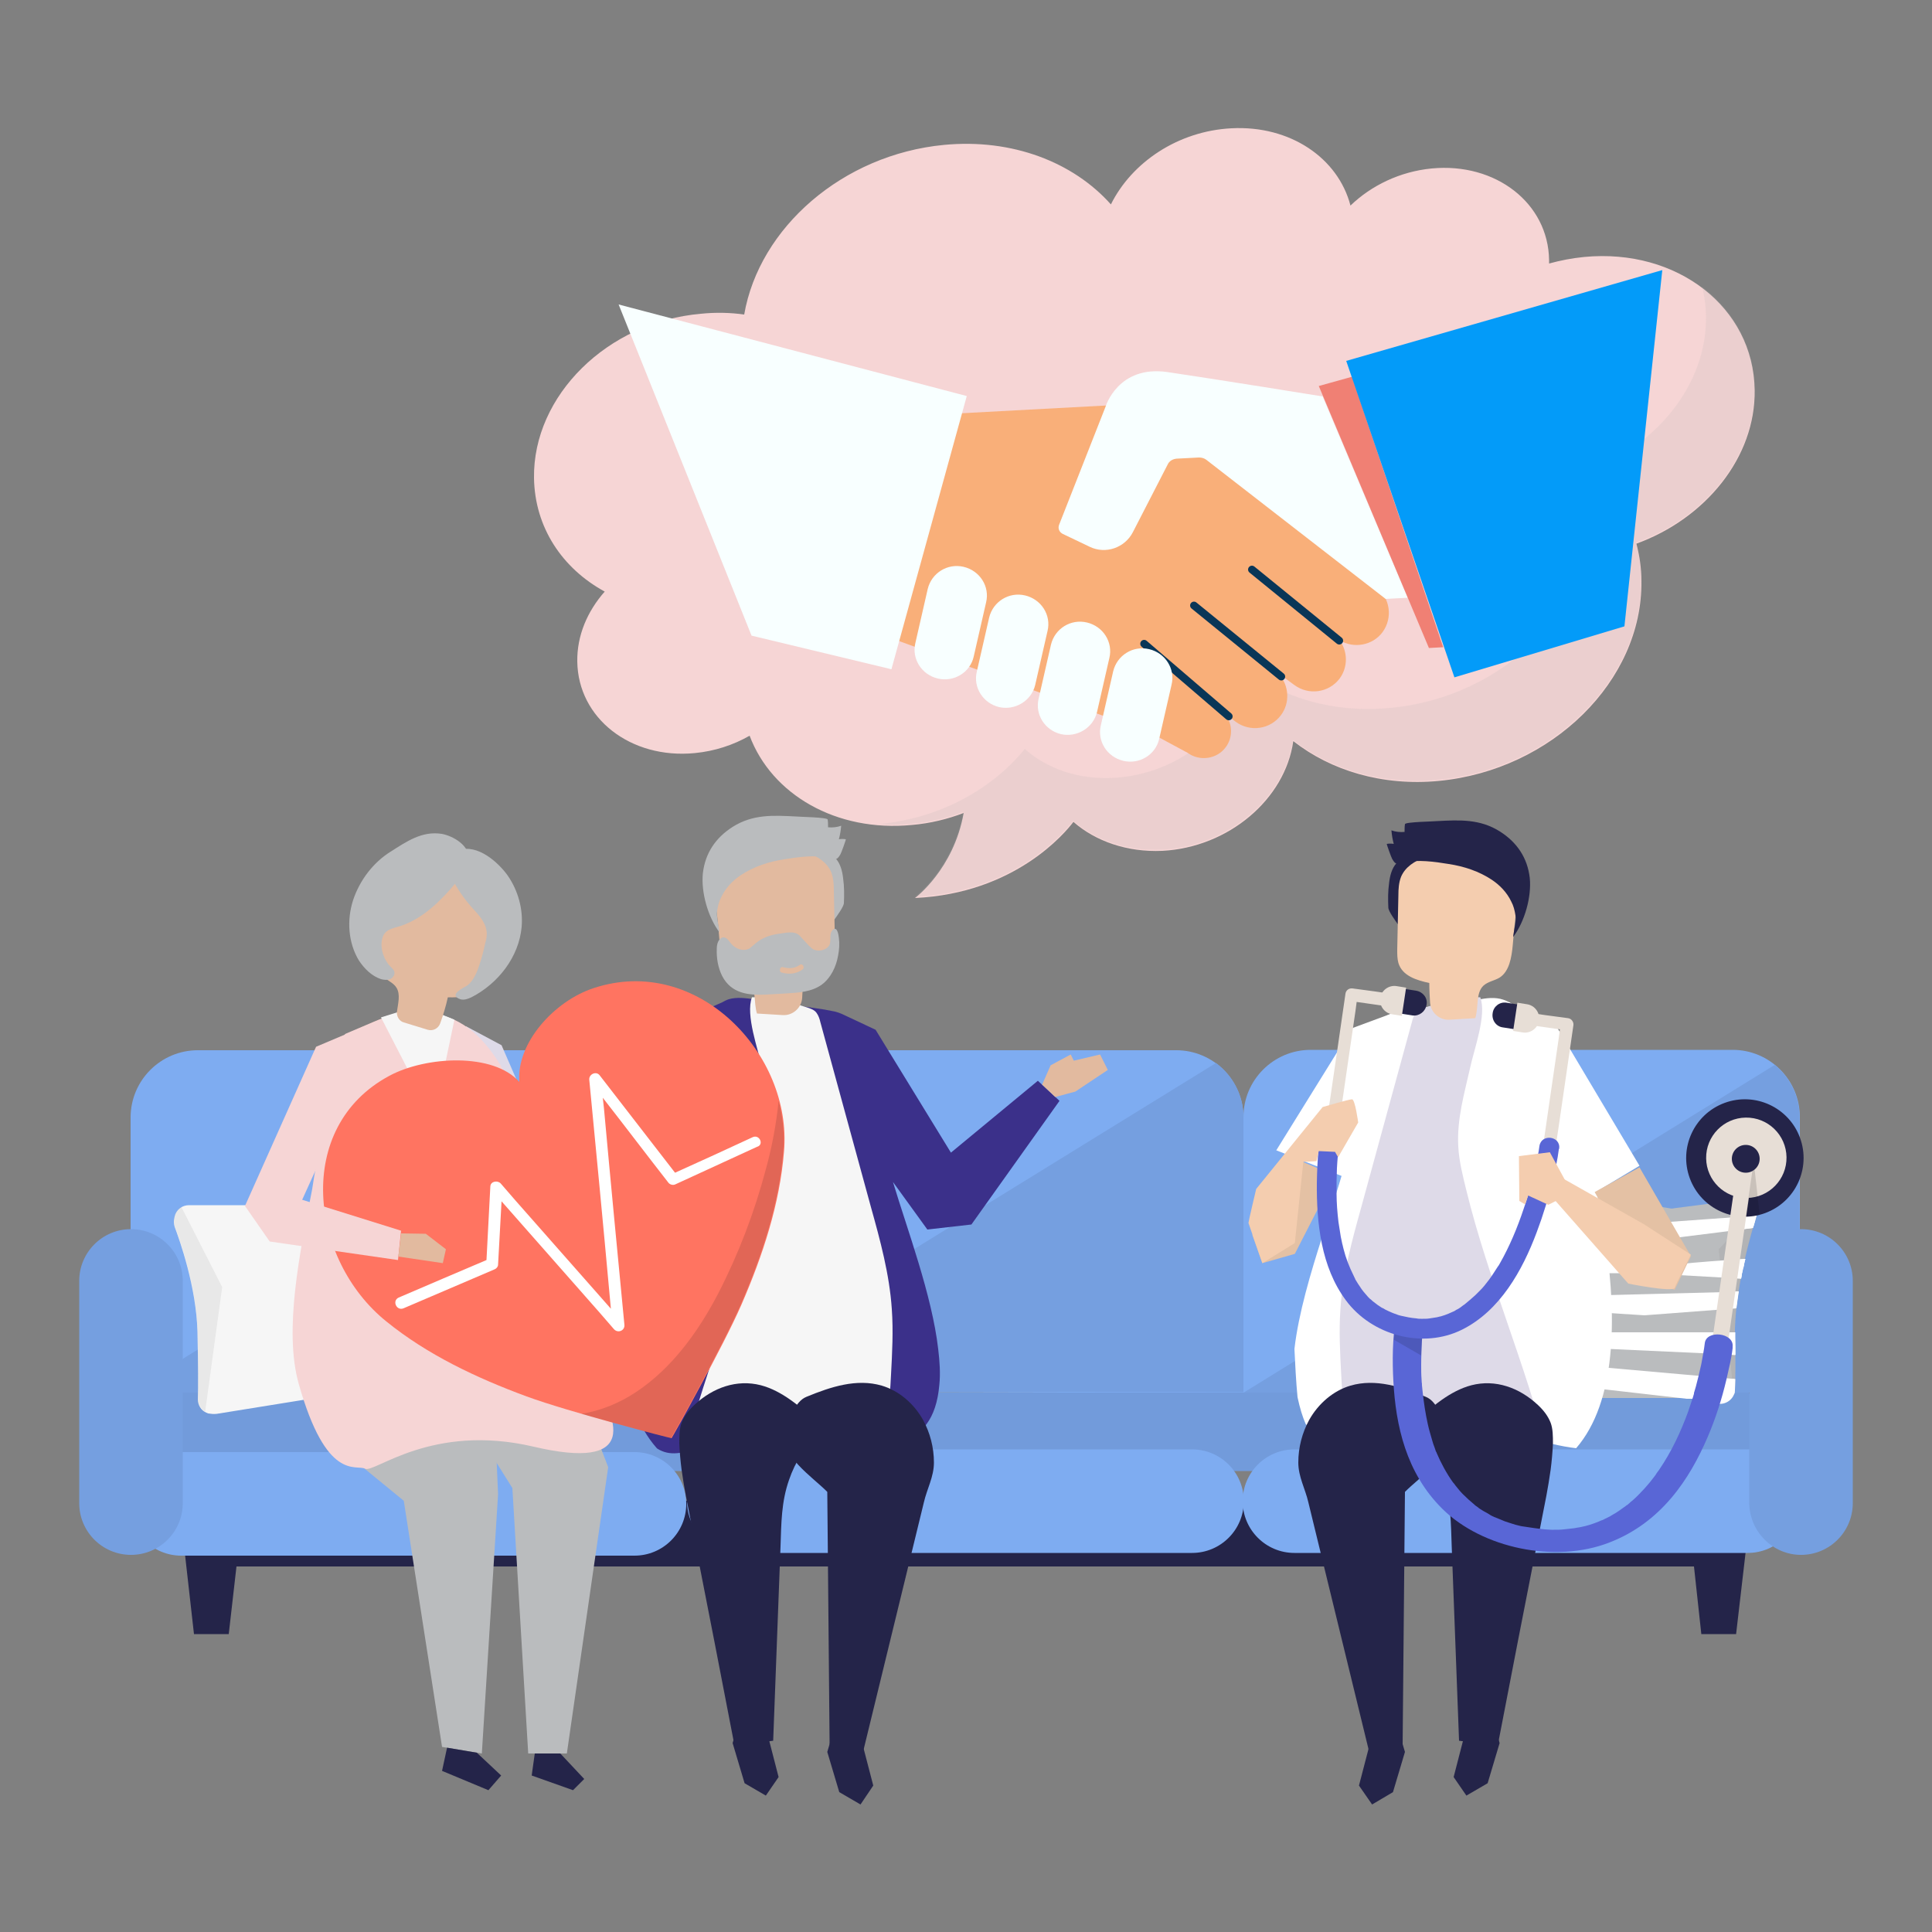 <?xml version="1.0" encoding="utf-8"?>
<!-- Generator: Adobe Illustrator 24.1.3, SVG Export Plug-In . SVG Version: 6.00 Build 0)  -->
<svg version="1.1" id="OBJECTS" xmlns="http://www.w3.org/2000/svg" xmlns:xlink="http://www.w3.org/1999/xlink" x="0px" y="0px"
	 viewBox="0 0 500 500" style="enable-background:new 0 0 500 500;" xml:space="preserve">
<rect x="0" y="0" width="500" height="500" fill="#808080" stroke="none"/>
<style type="text/css">
	.st0{fill:#040711;}
	.st1{fill:#63CBD6;}
	.st2{opacity:0.5;}
	.st3{fill:#A3BDD3;}
	.st4{fill:none;}
	.st5{opacity:0.5;fill:#57BAC4;enable-background:new    ;}
	.st6{fill:#26BCF7;}
	.st7{fill:#FFD527;}
	.st8{fill:#0D2E3F;}
	.st9{fill:#97E7FF;}
	.st10{fill:#FFFFFF;}
	.st11{fill:#0293CC;}
	.st12{fill:#09ABFD;}
	.st13{fill:#41C5F9;}
	.st14{fill:none;stroke:#FFD008;stroke-width:3;stroke-linecap:round;stroke-miterlimit:10;}
	.st15{fill:#3D7784;}
	.st16{fill:#68C1DD;}
	.st17{opacity:0.23;fill:#FFFFFF;enable-background:new    ;}
	.st18{fill:#DFE5EA;}
	.st19{fill:#262626;}
	.st20{opacity:0.5;fill:#FFFFFF;enable-background:new    ;}
	.st21{fill:none;stroke:#0D2E3F;stroke-miterlimit:10;}
	.st22{fill:#EACE46;}
	.st23{fill:#F8B34A;}
	.st24{fill:#FAFAFA;}
	.st25{fill:#307AFC;}
	.st26{fill:#86C4C2;}
	.st27{fill:#347ABD;}
	.st28{fill:#E78125;}
	.st29{fill:#1B3342;}
	.st30{fill:#E9E9FF;}
	.st31{fill:#E6E6FC;}
	.st32{fill:#8071F1;}
	.st33{fill:#D9CBFC;}
	.st34{fill:none;stroke:#EEA74F;stroke-linecap:round;stroke-linejoin:round;stroke-miterlimit:10;}
	.st35{fill:#EEA74F;}
	.st36{fill:url(#SVGID_1_);}
	.st37{fill:url(#SVGID_2_);}
	.st38{fill:url(#SVGID_3_);}
	.st39{fill:url(#SVGID_4_);}
	.st40{fill:url(#SVGID_5_);}
	.st41{fill:url(#SVGID_6_);}
	.st42{fill:url(#SVGID_7_);}
	.st43{fill:url(#SVGID_8_);}
	.st44{fill:none;stroke:#FBE441;stroke-width:0.48;stroke-miterlimit:10;}
	.st45{fill:none;stroke:#53BBFF;stroke-miterlimit:10;}
	.st46{fill:none;stroke:#FFFFFF;stroke-width:2;stroke-linecap:round;stroke-linejoin:round;}
	.st47{fill:none;stroke:#FFFFFF;stroke-width:2;stroke-linecap:round;stroke-linejoin:round;stroke-dasharray:7.912,7.912;}
	.st48{fill:#D894C0;stroke:#3B1151;stroke-width:1.58;stroke-linecap:round;stroke-linejoin:round;stroke-miterlimit:10;}
	.st49{fill:none;stroke:#3B1151;stroke-width:1.58;stroke-linecap:round;stroke-linejoin:round;stroke-miterlimit:10;}
	.st50{fill:#1455A0;}
	.st51{fill:#88C2DC;}
	.st52{fill:#5BB0E2;}
	.st53{fill:#D4E7F1;}
	.st54{fill:#1A4F99;}
	.st55{fill:#67AFCD;}
	.st56{fill:#2D96CB;}
	.st57{fill:#155AA8;}
	.st58{fill:#6ABCDE;}
	.st59{fill:#173E80;}
	.st60{fill:#FFD045;}
	.st61{fill:#FFE5C6;}
	.st62{fill:#EE5694;}
	.st63{fill:#F7C1D8;}
	.st64{fill:#80A2B4;}
	.st65{fill:#FCE0D2;}
	.st66{fill:#FBCEC5;}
	.st67{fill:#6B9CC0;}
	.st68{fill:#DEB0C5;}
	.st69{fill:#2B67FC;}
	.st70{opacity:0.6;fill:#2B67FC;}
	.st71{opacity:0.79;fill:#2B67FC;}
	.st72{fill:#AAC0F9;}
	.st73{fill:#0437AA;}
	.st74{fill:#4D5052;}
	.st75{fill:#636568;}
	.st76{fill:#FCE18E;}
	.st77{fill:#FAE5C4;}
	.st78{fill:#FACE79;}
	.st79{fill:#FBE2A8;}
	.st80{fill:#A2A4A7;}
	.st81{fill:#B3B5B8;}
	.st82{fill:#C6C6C6;}
	.st83{fill:#9F9FA0;}
	.st84{opacity:0.6;}
	.st85{fill:#1562FC;stroke:#1C75BC;stroke-width:2;stroke-miterlimit:10;}
	.st86{fill:#EF929C;}
	.st87{fill:#929293;}
	.st88{opacity:0.3;}
	.st89{fill:#A2C7FC;}
	.st90{fill:#FDEACF;}
	.st91{fill:#FECC86;}
	.st92{fill:#DCF4FF;}
	.st93{fill:#83D0E5;}
	.st94{fill:#F7597F;}
	.st95{fill:#4CB7D8;}
	.st96{fill:#92BEF4;}
	.st97{fill:#FF424D;}
	.st98{fill:#EF3A4C;}
	.st99{fill:#49263E;}
	.st100{fill:#80C4A4;}
	.st101{fill:#F24E66;}
	.st102{fill:#F94E67;}
	.st103{fill:#71D3EA;}
	.st104{fill:#21111D;}
	.st105{fill:#F99247;}
	.st106{fill:#F3FFFE;}
	.st107{fill:#FBFDFC;}
	.st108{fill:#1D1D1B;}
	.st109{fill:#FFB357;}
	.st110{fill:#A4D2FF;}
	.st111{fill:#93D5F1;}
	.st112{fill:#E9F1FF;}
	.st113{fill:#FEBAC7;}
	.st114{fill:#E53567;}
	.st115{fill:#FEC786;}
	.st116{opacity:0.9;}
	.st117{fill:#2294AF;}
	.st118{fill:#292B5A;}
	.st119{fill:#7EACF1;}
	.st120{fill:#759FE0;}
	.st121{fill:#242449;}
	.st122{fill:#729BDB;}
	.st123{fill:#F6F6F6;}
	.st124{fill:#89B0B0;}
	.st125{opacity:0.15;}
	.st126{fill:#979797;}
	.st127{fill:#BABCBE;}
	.st128{opacity:0.24;}
	.st129{fill:#3B308A;}
	.st130{fill:#F6D5D5;}
	.st131{fill:#B0B0B0;}
	.st132{fill:#DEDAE8;}
	.st133{fill:#DBA05E;}
	.st134{fill:#E2BA9F;}
	.st135{fill:#4B7B68;}
	.st136{fill:#FF7461;}
	.st137{opacity:0.12;}
	.st138{fill:#F4CDAF;}
	.st139{fill:#E4C1A4;}
	.st140{fill:#E7DED6;}
	.st141{opacity:0.13;}
	.st142{fill:#5966D6;}
	.st143{fill:#F9AF79;}
	.st144{fill:none;stroke:#093657;stroke-width:2;stroke-linecap:round;stroke-linejoin:round;stroke-miterlimit:10;}
	.st145{fill:#F8FFFF;}
	.st146{fill:#F08074;}
	.st147{fill:#039BF9;}
</style>
<g>
	<g>
		<g>
			<g>
				<g>
					<path class="st119" d="M177.8,360.2v-71c0-9.6,7.8-17.4,17.4-17.4h109.2c9.6,0,17.4,7.8,17.4,17.4v71.3L177.8,360.2z"/>
				</g>
			</g>
			<g>
				<g>
					<path class="st119" d="M33.8,360.2v-71c0-9.6,7.8-17.4,17.4-17.4h109.2c9.6,0,17.4,7.8,17.4,17.4v71.3L33.8,360.2z"/>
				</g>
			</g>
			<g>
				<g>
					<path class="st119" d="M321.8,360.5v-71.4c0-9.6,7.8-17.4,17.4-17.4h109.2c9.6,0,17.4,7.8,17.4,17.4v71.3L321.8,360.5z"/>
				</g>
			</g>
		</g>
		<g>
			<g>
				<path class="st120" d="M314.7,275.1l-136.9,84.4v0.6l144,0.2v-71.3C321.8,283.4,319,278.3,314.7,275.1z"/>
			</g>
		</g>
		<g>
			<g>
				<path class="st120" d="M459.3,275.6l-137.6,84.9l144-0.1v-71.3C465.7,283.7,463.2,278.8,459.3,275.6z"/>
			</g>
		</g>
		<g>
			<g>
				<path class="st120" d="M170.7,275.5L33.8,360v0.6l144,0.2v-71.3C177.8,283.8,175,278.7,170.7,275.5z"/>
			</g>
		</g>
		<polygon class="st121" points="444.8,396.4 444.7,396.4 444.7,388.4 49.4,388.4 49.4,396.3 47.2,396.3 50.2,422.9 54.2,422.9 
			55.2,422.9 59.2,422.9 61.2,405.4 438.4,405.4 440.3,422.9 444.3,422.9 445.3,422.9 449.3,422.9 452.4,396.3 		"/>
		<g>
			<g>
				<polygon class="st122" points="33.4,380.7 466.3,380.7 452.6,360.4 46.4,360.4 				"/>
			</g>
		</g>
		<g>
			<g>
				<path class="st119" d="M308.5,401.9H191.2c-7.4,0-13.4-6-13.4-13.4v0c0-7.4,6-13.4,13.4-13.4h117.3c7.4,0,13.4,6,13.4,13.4v0
					C321.9,395.9,315.9,401.9,308.5,401.9z"/>
			</g>
		</g>
		<g>
			<g>
				<path class="st119" d="M164.2,402.6H46.9c-7.4,0-13.4-6-13.4-13.4v0c0-7.4,6-13.4,13.4-13.4h117.3c7.4,0,13.4,6,13.4,13.4v0
					C177.6,396.6,171.6,402.6,164.2,402.6z"/>
			</g>
		</g>
		<g>
			<g>
				<path class="st119" d="M452.3,401.9H335c-7.4,0-13.4-6-13.4-13.4v0c0-7.4,6-13.4,13.4-13.4h117.3c7.4,0,13.4,6,13.4,13.4v0
					C465.7,395.9,459.7,401.9,452.3,401.9z"/>
			</g>
		</g>
		<g>
			<g>
				<path class="st120" d="M466.1,402.4L466.1,402.4c7.4,0,13.4-6,13.4-13.4v-57.5c0-7.4-6-13.4-13.4-13.4h0
					c-7.4,0-13.4,6-13.4,13.4V389C452.8,396.4,458.8,402.4,466.1,402.4z"/>
			</g>
		</g>
		<g>
			<g>
				<path class="st120" d="M33.9,402.4L33.9,402.4c7.4,0,13.4-6,13.4-13.4v-57.5c0-7.4-6-13.4-13.4-13.4h0c-7.4,0-13.4,6-13.4,13.4
					V389C20.5,396.4,26.5,402.4,33.9,402.4z"/>
			</g>
		</g>
	</g>
	<g>
		<g>
			<g>
				<path class="st123" d="M56.1,365.9l30.4-4.9c0.4-0.1,0.7-0.1,1.1,0l17.1,2.2c2.3,0.3,4.3-1.5,4.3-3.7l0,0c0-0.4-0.1-0.8-0.2-1.1
					c-1-3.1-5.7-18.9-5.4-30.8c0.2-6.2,0.1-10.5,0-13.4c-0.1-2.4-2.4-4.1-4.8-3.5l-4.1,1.1c-0.3,0.1-0.7,0.1-1,0.1H48.9
					c-1.8,0-3.3,1.2-3.7,2.9l-0.1,0.5c-0.2,0.7-0.1,1.5,0.1,2.2c1.3,3.5,5.6,15.5,5.9,27.2c0.2,8.8,0.2,14.4,0.1,17.4
					c0,1.5,0.8,2.9,2.2,3.5l0.5,0.2C54.6,365.9,55.3,366,56.1,365.9z"/>
			</g>
		</g>
		<g>
			<g>
				<path class="st124" d="M104.6,362.9c0.1,0.1,0.2,0.1,0.3,0.2c2.2,0.2,4.1-1.5,4.1-3.8c0-0.4-0.1-0.8-0.2-1.1
					c-0.7-2.3-3.5-11.5-4.8-21l-2.6,18.7C101.4,355.9,101.1,360.8,104.6,362.9z"/>
			</g>
		</g>
		<g class="st125">
			<g>
				<path class="st126" d="M46.9,312.3c-0.8,0.5-1.4,1.3-1.7,2.3l-0.1,0.5c-0.2,0.7-0.1,1.5,0.1,2.2c1.3,3.5,5.6,15.5,5.9,27.2
					c0.2,8.8,0.2,14.4,0.1,17.4c0,1.4,0.7,2.7,1.9,3.4l4.4-32.2L46.9,312.3z"/>
			</g>
		</g>
	</g>
	<g>
		<g>
			<g>
				<path class="st127" d="M401.7,307.8l30.4,4.9c0.4,0.1,0.7,0.1,1.1,0l17.1-2.2c2.3-0.3,4.3,1.5,4.3,3.7v0c0,0.4-0.1,0.8-0.2,1.1
					c-1,3.1-5.7,18.9-5.4,30.8c0.2,6.2,0.1,10.5,0,13.4c-0.1,2.4-2.4,4.1-4.8,3.5l-4.1-1.1c-0.3-0.1-0.7-0.1-1-0.1h-44.5
					c-1.8,0-3.3-1.2-3.7-2.9l-0.1-0.5c-0.2-0.7-0.1-1.5,0.1-2.2c1.3-3.5,5.6-15.5,5.9-27.2c0.2-8.8,0.2-14.4,0.1-17.4
					c0-1.5,0.8-2.9,2.2-3.5l0.5-0.2C400.2,307.8,401,307.7,401.7,307.8z"/>
			</g>
		</g>
		<g class="st128">
			<g>
				<path class="st126" d="M454.6,314.3c0-0.4-0.1-0.8-0.2-1.1l-9.6,10.1l3.9,37.7c0.2-0.4,0.3-0.8,0.3-1.3c0.1-2.9,0.2-7.2,0-13.4
					c-0.3-11.9,4.4-27.7,5.4-30.8C454.5,315.1,454.6,314.7,454.6,314.3z"/>
			</g>
		</g>
		<g>
			<g>
				<g>
					<path class="st10" d="M421.5,321.9c1.6-0.3,27.1-3.4,32.2-4.1c0.3-1.1,0.6-1.9,0.7-2.4c0.1-0.3,0.1-0.5,0.2-0.8l-33.4,2.4
						c0,0-19.3-2.6-24.3-3.8c0,1.2,0,2.8,0,4.7C401.8,318.8,420,322.2,421.5,321.9z"/>
				</g>
			</g>
			<g>
				<g>
					<path class="st10" d="M395,342.7c-0.5,2.3-1.1,4.4-1.6,6.3c7.4,0,20.8,0,20.8,0l34.9,1.6c0-1.4,0-2.8-0.1-4.4
						c0-0.5,0-0.9,0-1.4h-42.5L395,342.7z"/>
				</g>
			</g>
			<g>
				<g>
					<path class="st10" d="M391.5,354.8c-0.2,0.6-0.4,1.1-0.6,1.6c-0.3,0.7-0.3,1.5-0.1,2.2l0.1,0.5c0.3,1.3,1.2,2.3,2.4,2.7
						l19.6-2.5l23.6,2.7h2.6c0.3,0,0.7,0,1,0.1l4.1,1.1c2.3,0.6,4.7-1.1,4.8-3.5c0-0.8,0.1-1.7,0.1-2.8l-37.3-3.3L391.5,354.8z"/>
				</g>
			</g>
			<g>
				<g>
					<path class="st10" d="M396.9,324.4c0,1.5-0.1,3.1-0.1,4.8c0,0.1,0,0.2,0,0.3h28.9l24.9,1.4c0.3-1.8,0.7-3.5,1.1-5.1
						c-3.3,0.2-15,1-15.9,1.3C434.8,327.4,403.3,324.9,396.9,324.4z"/>
				</g>
			</g>
			<g>
				<g>
					<path class="st10" d="M396.5,333.6c-0.2,1.7-0.4,3.3-0.7,4.9l29.8,1.9l23.7-1.8c0.2-1.4,0.4-2.9,0.6-4.3l-38.9,1L396.5,333.6z"
						/>
				</g>
			</g>
		</g>
		<g>
			<g>
				<path class="st10" d="M453.9,317.1c0-0.1,0.1-0.3,0.1-0.4c0,0,0-0.1,0-0.1c0-0.1,0.1-0.2,0.1-0.3c0,0,0-0.1,0-0.1
					c0-0.1,0.1-0.2,0.1-0.3c0,0,0-0.1,0-0.1c0-0.1,0.1-0.2,0.1-0.3c0-0.1,0.1-0.2,0.1-0.4c0,0,0-0.1,0-0.1c0-0.1,0-0.2,0.1-0.4
					l-1.7,0.1l-3.4,3.6c1.8-0.2,3.3-0.4,4.2-0.5c0-0.1,0-0.1,0-0.2c0-0.1,0.1-0.2,0.1-0.3C453.9,317.2,453.9,317.1,453.9,317.1z"/>
			</g>
		</g>
		<g>
			<g>
				<path class="st10" d="M447,344.8l0.6,5.8l1.5,0.1c0,0,0,0,0,0c0-0.3,0-0.7,0-1c0,0,0,0,0,0c0-0.3,0-0.6,0-1c0,0,0-0.1,0-0.1
					c0-0.3,0-0.6,0-1c0-0.1,0-0.1,0-0.2c0-0.4,0-0.8,0-1.2c0-0.5,0-0.9,0-1.4c0,0,0,0,0,0H447z"/>
			</g>
		</g>
		<g>
			<g>
				<path class="st10" d="M448.7,361L448.7,361c0-0.1,0-0.1,0.1-0.2c0-0.1,0-0.1,0.1-0.2c0-0.1,0-0.1,0-0.2c0-0.1,0-0.2,0-0.2
					c0,0,0-0.1,0-0.1c0-0.1,0-0.3,0-0.4c0-0.2,0-0.4,0-0.6c0,0,0-0.1,0-0.1c0-0.2,0-0.4,0-0.6c0,0,0,0,0-0.1c0-0.2,0-0.4,0-0.7
					c0,0,0,0,0,0c0-0.2,0-0.5,0-0.7c0,0,0,0,0,0l-0.8-0.1L448.7,361z"/>
			</g>
		</g>
		<g>
			<g>
				<path class="st10" d="M445.6,330.6l5,0.3c0.1-0.4,0.2-0.8,0.2-1.3c0-0.1,0-0.2,0.1-0.3c0.1-0.3,0.1-0.7,0.2-1
					c0-0.1,0-0.2,0.1-0.2c0.1-0.4,0.2-0.7,0.2-1c0,0,0-0.1,0-0.1c0.1-0.4,0.2-0.8,0.3-1.2c-1.3,0.1-3.8,0.3-6.5,0.5L445.6,330.6z"/>
			</g>
		</g>
		<g>
			<g>
				<path class="st10" d="M446.4,338.7l3-0.2c0.1-0.7,0.2-1.4,0.3-2.2c0,0,0,0,0,0c0.1-0.7,0.2-1.4,0.3-2.1l-4,0.1L446.4,338.7z"/>
			</g>
		</g>
	</g>
	<path class="st129" d="M251.4,316.9l22.8-32l-5.6-5.2l-22.5,18.6l-19.5-31.8l-8.1-3.8c-1-0.5-2.1-0.9-3.4-1.1
		c-0.7-0.1-1.4-0.3-2.2-0.4c-5.9-0.9-11.9-1.7-17.8-2.6c-2.2-0.3-4.4-0.6-6.5,0c-0.6,0.2-1.2,0.5-1.7,0.8l-13.1,5.8l-24.4,55.6
		l8,9.2l4.2-4.4c-2.1,17.9-1.6,37.8,8.3,49.1c0.1,0.1,0.1,0.1,0.2,0.2c6.5,4.1,13.7-3.3,28.2-5.4h0c14.5-2.1,28.6,3.3,28.6,3.3
		s8.2,2.3,13-4.4c1.6-2.2,2.8-5.4,3.2-10c0.3-2.9,0.1-6-0.3-9.3c-1.6-13.9-8-30.9-11.7-43.2l8.9,12.3L251.4,316.9z"/>
	<g>
		<g>
			<g>
				<path class="st130" d="M138.2,123.7c0.2,12.8,7.3,23.4,18.3,29.4c-4.5,5.1-7.2,11.4-7.1,18.1c0.2,14.7,13.8,25.3,30.4,23.7
					c5.2-0.5,10-2.1,14.2-4.5c5.7,15.2,22.4,25,42,23.1c4.7-0.4,9.2-1.5,13.4-3.1c-2.6,14.6-12.6,22-12.6,22
					c25.9-1.2,38.9-16.9,41-19.7c5.7,5,13.9,7.9,23,7.5c17.2-0.9,31.8-13.4,33.9-28.4c9.7,7.6,23,11.7,37.7,10.3
					c29.2-2.8,52.7-25.9,52.4-51.7c0-3.4-0.5-6.6-1.3-9.7c17.9-6.5,30.9-22.4,30.6-39.8c-0.3-21.3-20-36.7-44.1-34.4
					c-3.1,0.3-6.2,0.9-9.1,1.7c0-0.3,0-0.6,0-0.9c-0.2-14.7-13.8-25.3-30.4-23.7c-8.2,0.8-15.6,4.4-21,9.6
					c-3.2-12.3-15.6-20.8-30.8-20c-13.8,0.7-25.8,8.8-31.2,19.7c-9.7-10.9-25.5-17.1-43.2-15.4c-26.2,2.5-47.8,21.4-51.7,43.9
					c-3.6-0.5-7.3-0.6-11.2-0.2C157.2,83.3,137.9,102.4,138.2,123.7z M204,150.9c0.1,0,0.1-0.1,0.2-0.1
					C204.1,150.8,204.1,150.8,204,150.9C204,150.9,204,150.9,204,150.9z"/>
			</g>
		</g>
		<g class="st125">
			<path class="st131" d="M454.1,100.6c-0.1-10.8-5.3-20.1-13.6-26.4c0.6,2.5,1,5.1,1,7.8c0.2,17.4-12.7,33.4-30.6,39.8
				c0.8,3.1,1.3,6.3,1.3,9.7c0.3,25.8-23.1,49-52.4,51.7c-14.7,1.4-28-2.6-37.7-10.3c-2,15-16.6,27.5-33.9,28.4
				c-9.2,0.5-17.3-2.4-23-7.5c-2,2.6-14.2,17.3-38,19.5c2.8,0.2,5.7,0.2,8.7-0.1c4.7-0.4,9.2-1.5,13.4-3.1
				c-2.6,14.6-12.6,22-12.6,22c25.9-1.2,38.9-16.9,41-19.7c5.7,5,13.9,7.9,23,7.5c17.2-0.9,31.8-13.4,33.9-28.4
				c9.7,7.6,23,11.7,37.7,10.3c29.2-2.8,52.7-25.9,52.4-51.7c0-3.4-0.5-6.6-1.3-9.7C441.4,134,454.3,118,454.1,100.6z"/>
		</g>
	</g>
	<g>
		<g>
			<polygon class="st127" points="149.4,358.9 157.4,379.7 146.7,453.8 136.7,453.8 132.6,385.1 118.2,362.1 			"/>
		</g>
		<g>
			<polygon class="st127" points="127.8,361.3 128.9,386.7 124.7,453.8 114.4,452.1 104.5,388.4 85.7,373 103,354.8 			"/>
		</g>
		<g>
			<polygon class="st121" points="145,453.8 151.2,460.4 148.3,463.3 137.6,459.5 138.4,453.8 			"/>
		</g>
		<g>
			<polygon class="st121" points="123.4,453.6 129.7,459.5 126.4,463.3 114.4,458.3 115.7,452.3 			"/>
		</g>
		<g>
			<polygon class="st132" points="120.6,265.6 129.8,270.5 148.2,312.9 142.2,330.1 131,320.5 120.6,266.5 			"/>
		</g>
		<g>
			<path class="st133" d="M98.6,263.7l-9.2,4c0,0-6.2,24.5-8.5,40.1c-2.3,15.6,14.1-2.1,14.1-2.1L98.6,263.7z"/>
		</g>
		<g>
			<path class="st130" d="M150.6,353.1c-3.1-4.3-4.1-10.1-5.2-15.1c-1.6-7.7-2.8-15.5-4.2-23.3c-2.7-14.9-5.5-32.6-15.6-44.5
				c-2.6-3-5.7-5.5-9.5-6.9c-6.8-2.5-13-1.6-19.3,1.1l-7.5,3.2c0,0-6.2,24.5-8.5,40.1c-3.2,16.5-7.4,36.5-3.5,50.4
				c7.2,25.5,14.8,20.8,17.2,22c2.4,1.2,17.2-11.9,43.6-5.7C164.6,380.6,161.8,368.7,150.6,353.1z"/>
		</g>
		<g>
			<polygon class="st123" points="98.6,263.3 112.2,289.7 117.6,263.9 112.2,261.7 105,261.3 			"/>
		</g>
		<g>
			<g>
				<g>
					<path class="st134" d="M104.5,264.6l6.2,1.9c1.3,0.4,2.7-0.3,3.2-1.6c0.8-2.2,1.5-4.5,2-6.8c3.1,0.1,6.9-0.1,8.6-3.2
						c0.5-1,0.8-2.1,1-3.1c1-4.5,1.9-9,2.9-13.4c0.3-1.5,0.7-3.1,0.5-4.7c-0.4-2.7-2.4-4.7-4.5-6.1c-5.3-3.6-12.1-5-18.2-2.7
						c-1.6,0.6-3.2,1.5-4.4,2.9c-1.8,2.2-2.3,5.3-2.7,8.2c-0.4,2.7-0.7,5.3-1.1,8c-0.4,3.1-0.7,6.6,1.2,8.7c1,1.1,2.6,1.6,3.4,2.9
						c1.1,1.8,0.4,4.1,0.1,6.4C102.7,263.2,103.4,264.3,104.5,264.6z"/>
				</g>
			</g>
			<g>
				<path class="st127" d="M113,233.8c-2.7,2.5-5.7,4.6-9.2,5.8c-2.1,0.7-4.3,0.8-4.9,3.4c-0.6,2.5,0.5,5.6,2.3,7.3
					c0.3,0.3,0.6,0.6,0.8,1c0.3,0.8-0.2,1.7-1,2.1c-0.8,0.3-1.6,0.2-2.4,0c-2.4-0.8-4.3-2.7-5.7-4.8c-2.8-4.6-3.2-10.5-1.5-15.7
					c1.7-5.1,5.2-9.7,9.7-12.5c4.1-2.6,8.1-5.4,13.2-4.6c2.9,0.5,7.5,3.1,6.9,6.7C120.6,226.2,115.7,231.2,113,233.8z"/>
			</g>
			<g>
				<path class="st127" d="M121.8,234.5c1.7,1.9,3.7,3.8,4.1,6.3c0.2,1.1,0,2.2-0.3,3.2c-0.4,1.9-0.9,3.8-1.5,5.6
					c-0.6,1.9-1.5,4.1-3.1,5.4c-0.7,0.5-5.2,2.4-1.9,3.6c1,0.3,2-0.1,2.9-0.5c7-3.6,12.3-10.5,13-18.2c0.4-4.6-0.9-9.4-3.6-13.3
					c-2.5-3.5-7.8-8.2-12.6-6.6C112.2,222.2,119.3,231.6,121.8,234.5z"/>
			</g>
		</g>
	</g>
	<g>
		<polygon class="st135" points="170,287.5 170,287.5 170,287.5 		"/>
	</g>
	<g>
		<path class="st123" d="M200.3,296.7c-0.2,3.9-1.2,7.7-2.1,11.4c-5.6,22.9-15.4,45.1-21.1,68c15.4,0,13.2-12.4,52.1-3.3
			c0.4-8.8,1-8.4,1.4-17.1c0.3-5.6,0.6-11.3,0.2-16.9c-0.6-9-3-17.8-5.4-26.4c-4.4-16-8.7-31.9-13.1-47.9c-0.2-0.9-0.5-1.7-1-2.4
			c-0.6-0.8-1.6-1.1-2.5-1.4c-4.5-1.4-9.5-2.8-14.2-2.6c-1.7,4.6,1.6,13.4,2.6,18.1C198.7,282.9,200.7,289.6,200.3,296.7z"/>
	</g>
	<g>
		<g>
			<path class="st127" d="M211.6,225.5c1.7,2.7,2.5,5.9,2.8,9.1c0.1,0.8,0.2,1.8,0.9,2.3c0.8,0.5,0.1,1.7,0.7,1
				c0.5-0.7,2.4-3.3,2.4-4.2c0.1-2.1,0.1-4.3-0.2-6.4c-0.2-1.8-0.7-3.8-1.9-5.1c-0.7-0.8-1.7-1.4-2.7-1.9c-1.4-0.8-2.8-1.6-4.4-1.8
				c-2.7-0.4-4.4,0.6-1.9,2.4C209,222.1,210.5,223.6,211.6,225.5z"/>
		</g>
		<g>
			<g>
				<path class="st134" d="M195.9,262.3l6.6,0.4c2.6,0.2,4.9-1.8,5.1-4.4c0.1-1.7,0.2-3.4,0.2-5.1c3.2-0.7,7-1.8,8-5.2
					c0.3-1.1,0.3-2.2,0.3-3.4c-0.1-4.7-0.2-9.4-0.3-14.1c0-1.6-0.1-3.3-0.7-4.8c-1.1-2.6-3.6-4.1-6.1-5c-6.3-2.4-13.5-2-19.2,1.7
					c-1.5,1-2.9,2.3-3.7,4c-1.3,2.6-1,5.8-0.7,8.8c0.3,2.7,0.6,5.5,0.8,8.2c0.3,3.2,0.9,6.8,3.4,8.4c1.3,0.8,3,1,4.2,2.1
					C195.8,255.8,195,259.4,195.9,262.3z"/>
			</g>
		</g>
		<g>
			<path class="st127" d="M217.1,242.7c-0.1-0.9-0.5-3.4-1.8-1.8c-0.3,0.4-0.4,1-0.4,1.6c0,0.6,0,1.1-0.1,1.7
				c-0.4,1.2-1.7,1.8-2.9,1.8c-0.5,0-1-0.1-1.4-0.3c-0.4-0.2-0.7-0.6-1.1-0.9c-0.8-0.9-1.6-1.7-2.4-2.6c-1.4-1.5-3.9-0.7-5.7-0.5
				c-2,0.3-4.1,1-5.7,2.4c-0.2,0.1-0.3,0.3-0.5,0.4c-0.4,0.4-0.8,0.7-1.2,1c-1.6,0.8-3.5,0.1-4.7-1.3c-0.5-0.6-1-1.5-1.8-1.6
				c-0.6-0.1-1.2,0.4-1.5,1c-0.3,0.6-0.4,1.3-0.4,1.9c-0.1,2.4,0.3,4.9,1.4,7.1c2.4,4.6,6.9,5,11.3,4.8c1.8-0.1,3.5-0.2,5.3-0.3
				c3.2-0.2,6.6-0.4,9.2-2.3c2.3-1.7,3.7-4.6,4.2-7.5C217.2,245.8,217.3,244.2,217.1,242.7z M207.7,250.9c-1.7,1.2-3.5,1.3-5.4,0.8
				c-0.8-0.2-0.5-1.6,0.3-1.4c1.6,0.4,3,0.4,4.4-0.6C207.7,249.2,208.4,250.4,207.7,250.9z"/>
		</g>
		<g>
			<path class="st127" d="M217.1,217.2c0.3-1.1,0.5-2.3,0.6-3.5c-1.1,0.4-2.3,0.5-3.4,0.4c0-0.7,0-1.4-0.1-2c0-0.6-7.6-0.7-8.3-0.8
				c-5.8-0.3-11.1-0.6-16.3,2.7c-4.4,2.8-7.1,6.8-7.7,12c-0.5,4.9,1.3,11.3,4.3,15.3c-0.1-1.3-0.9-4.4-0.6-5.6
				c0.2-1.3,0.5-2.5,1.1-3.6c1.1-2.3,2.9-4.2,5-5.6c3.3-2.2,7.2-3.5,11.2-4.1c3.6-0.6,8-1.2,11.6-0.4c1.7,0.4,2,0.8,3-0.9
				c0.2-0.3,1.5-3.9,1.4-3.9C218.3,217.1,217.7,217.1,217.1,217.2z"/>
		</g>
	</g>
	<g>
		<g>
			<polygon class="st121" points="222.9,450.2 226,462.1 222.7,467 217.2,463.8 214.1,453.4 216.4,445.6 			"/>
		</g>
		<g>
			<polygon class="st121" points="198.4,447.9 201.5,459.9 198.2,464.7 192.7,461.5 189.6,451.1 191.9,443.3 			"/>
		</g>
		<g>
			<path class="st121" d="M203.3,370.4c1-3.1,2.4-7.7,5.4-8.9c6.3-2.6,13-4.8,19.5-2.9c4.4,1.3,8.3,4.6,10.7,8.9
				c1.8,3.3,2.8,7.1,2.8,11c0,3.7-1.8,6.8-2.6,10.3c-5.2,21.3-10.4,42.7-15.6,64l-8.8-1.3l-0.6-65.4
				C210.4,382.3,201.4,376.5,203.3,370.4z"/>
		</g>
		<g>
			<path class="st121" d="M176.4,380.4c-0.3-2.3-0.5-4.6-0.6-6.9c0-1.8,0-3.7,0.6-5.3c0.7-1.8,1.9-3.3,3.3-4.6
				c4.8-4.5,11-6.7,17.2-5.1c2.7,0.7,5.3,2.1,7.7,3.8c2.7,1.9,5.3,4.2,7.4,7.1c0.2,0.3,0.4,0.6,0.3,0.9c-0.1,0.3-0.2,0.4-0.4,0.6
				c-3.4,3.2-6.1,7.4-7.7,12.1c-2,5.7-2,11.2-2.2,17.2c-0.3,7-0.5,14.1-0.8,21.1c-0.4,9.7-0.7,19.5-1.1,29.2l-10,1.3
				c-1.7-9-3.5-17.9-5.2-26.9c-2.5-12.6-4.9-25.2-7.4-37.8C177.1,384.9,176.7,382.6,176.4,380.4z"/>
		</g>
	</g>
	<g>
		<g>
			<path class="st136" d="M153.7,255.7c-10.2,3.3-20.1,14.2-19.3,24.3c-6.7-7.6-24.1-6.7-33.6-1.6c-24.9,13.3-20.6,47.7-0.8,63.6
				c10.6,8.6,23.3,14.6,36.3,19.4c10.9,4,37.5,10.9,37.5,10.8c0.1,0,13.5-24,18.1-34.6c5.5-12.7,9.9-26,11-39.6
				C205.1,272.8,180.5,246.9,153.7,255.7z"/>
		</g>
		<g class="st137">
			<path d="M198.2,302.6c-2.9,11-7.1,22-12.3,32.1c-5.1,9.8-11.9,19.3-21.2,25.5c-4.5,3-9.3,4.9-14.2,5.7
				c11.1,3.2,23.1,6.3,23.1,6.3c0.1,0,13.5-24,18.1-34.6c5.5-12.7,9.9-26,11-39.6c0.4-4.4-0.1-8.8-1.2-13.1
				C200.9,290.9,199.8,296.8,198.2,302.6z"/>
		</g>
		<g>
			<path class="st10" d="M194.8,294.3c-6.7,3.1-13.4,6.2-20.1,9.2c-6.5-8.4-13-16.8-19.5-25.2c-0.9-1.2-2.8-0.3-2.7,1.1
				c1.8,18.7,3.6,37.4,5.3,56.1c0.1,1.1,0.2,2.2,0.3,3.2c-8.2-9.3-16.4-18.6-24.6-27.9c-1.3-1.5-2.6-3-3.9-4.5
				c-0.8-0.9-2.6-0.6-2.7,0.7c-0.3,6.4-0.7,12.7-1,19.1c-7.6,3.2-15.2,6.5-22.7,9.7c-1.8,0.8-0.6,3.5,1.2,2.8
				c7.9-3.4,15.7-6.7,23.6-10.1c0.5-0.2,0.9-0.7,0.9-1.2c0.3-5.5,0.6-10.9,0.9-16.4c8.4,9.5,16.8,19.1,25.2,28.6
				c1.3,1.5,2.6,3,3.9,4.5c1,1.1,2.8,0.4,2.7-1.1c-1.8-18.7-3.6-37.4-5.3-56.1c-0.1-0.9-0.2-1.8-0.3-2.7c5.7,7.3,11.3,14.7,17,22
				c0.4,0.5,1.2,0.7,1.8,0.4c7-3.2,14.1-6.5,21.1-9.7C197.8,296.3,196.6,293.5,194.8,294.3z"/>
		</g>
	</g>
	<g>
		<polygon class="st130" points="92.2,266.5 81.8,270.9 63.4,312.1 69.8,321.3 103,326.1 103.8,318.5 78.2,310.5 86.2,292.9 		"/>
	</g>
	<g>
		<polygon class="st134" points="103.8,319.2 110.2,319.3 115.4,323.3 114.6,326.9 103.1,325.2 		"/>
	</g>
	<g>
		<polygon class="st134" points="269.7,280.7 271.9,275.7 277.1,272.9 277.9,274.5 284.7,272.9 286.7,276.9 278.3,282.5 
			273.1,283.9 		"/>
	</g>
	<g>
		<g>
			<g>
				<g>
					<polygon class="st135" points="407.7,287.5 407.7,287.5 407.7,287.5 					"/>
				</g>
				<g>
					<path class="st10" d="M407.7,287.5C407.7,287.5,407.7,287.5,407.7,287.5c-3.2-7.7-7.1-15.1-11.7-22.1c-1.8-2.7-3.8-5.7-7-6.7
						c-2.1-0.7-4.3-0.4-6.5,0c-5.9,0.9-11.9,1.7-17.8,2.6c-0.7,0.1-1.5,0.2-2.2,0.4c-12.9,1.9-11.3,21.2-13.3,34.3
						c-1.7,11.2-12.1,34.8-14.2,53.1c0.2,4.2,0.4,8.3,0.8,12.5c0.6,2.8,1.3,5.1,2.1,6.9c4.8,6.8,13,4.4,13,4.4s14.1-5.4,28.6-3.3h0
						c10.4,0.3,20.4,4.3,28.4,5.2C428.8,350.7,407.8,287.8,407.7,287.5z"/>
				</g>
			</g>
			<g>
				<path class="st132" d="M377.4,296.7c0.2,3.9,1.2,7.7,2.1,11.4c5.6,22.9,15.4,45.1,21.1,68c-15.4,0-13.2-12.4-52.1-3.3
					c-0.4-8.8-1-8.4-1.4-17.1c-0.3-5.6-0.6-11.3-0.2-16.9c0.6-9,3-17.8,5.4-26.4c4.4-16,8.7-31.9,13.1-47.9c0.2-0.9,0.5-1.7,1-2.4
					c0.6-0.8,1.6-1.1,2.5-1.4c4.5-1.4,9.5-2.8,14.2-2.6c1.7,4.6-1.6,13.4-2.6,18.1C379,282.9,377,289.6,377.4,296.7z"/>
			</g>
			<g>
				<g>
					<path class="st121" d="M366.1,226.7c-1.7,2.7-2.5,5.9-2.8,9.1c-0.1,0.8-0.2,1.8-0.9,2.3c-0.8,0.5-0.1,1.7-0.7,1
						c-0.5-0.7-2.4-3.3-2.4-4.2c-0.1-2.1-0.1-4.3,0.2-6.4c0.2-1.8,0.7-3.8,1.9-5.1c0.7-0.8,1.7-1.4,2.7-1.9c1.4-0.8,2.8-1.6,4.4-1.8
						c2.7-0.4,4.4,0.6,1.9,2.4C368.7,223.3,367.2,224.8,366.1,226.7z"/>
				</g>
				<g>
					<g>
						<path class="st138" d="M381.8,263.5l-6.6,0.4c-2.6,0.2-4.9-1.8-5.1-4.4c-0.1-1.7-0.2-3.4-0.2-5.1c-3.2-0.7-7-1.8-8-5.2
							c-0.3-1.1-0.3-2.2-0.3-3.4c0.1-4.7,0.2-9.4,0.3-14.1c0-1.6,0.1-3.3,0.7-4.8c1.1-2.6,3.6-4.1,6.1-5c6.3-2.4,13.5-2,19.2,1.7
							c1.5,1,2.9,2.3,3.7,4c1.3,2.6,1,5.8,0.7,8.8c-0.3,2.7-0.6,5.5-0.8,8.2c-0.3,3.2-0.9,6.8-3.4,8.4c-1.3,0.8-3,1-4.2,2.1
							C381.9,257,382.7,260.6,381.8,263.5z"/>
					</g>
				</g>
				<g>
					<path class="st121" d="M360.7,218.4c-0.3-1.1-0.5-2.3-0.6-3.5c1.1,0.4,2.3,0.5,3.4,0.4c0-0.7,0-1.4,0.1-2
						c0-0.6,7.6-0.7,8.3-0.8c5.8-0.3,11.1-0.6,16.3,2.7c4.4,2.8,7.1,6.8,7.7,12c0.5,4.9-1.3,11.3-4.3,15.3c0.1-1.3,0.9-4.4,0.6-5.6
						c-0.2-1.3-0.5-2.5-1.1-3.6c-1.1-2.3-2.9-4.2-5-5.6c-3.3-2.2-7.2-3.5-11.2-4.1c-3.6-0.6-8-1.2-11.6-0.4c-1.7,0.4-2,0.8-3-0.9
						c-0.2-0.3-1.5-3.9-1.4-3.9C359.4,218.3,360.1,218.3,360.7,218.4z"/>
				</g>
			</g>
			<g>
				<g>
					<polygon class="st121" points="354.8,450.2 351.7,462.1 355.1,467 360.5,463.8 363.6,453.4 361.3,445.6 					"/>
				</g>
				<g>
					<polygon class="st121" points="379.3,447.9 376.2,459.9 379.5,464.7 385,461.5 388.1,451.1 385.8,443.3 					"/>
				</g>
				<g>
					<path class="st121" d="M374.4,370.4c-1-3.1-2.4-7.7-5.4-8.9c-6.3-2.6-13-4.8-19.5-2.9c-4.4,1.3-8.3,4.6-10.7,8.9
						c-1.8,3.3-2.8,7.1-2.8,11c0,3.7,1.8,6.8,2.6,10.3c5.2,21.3,10.4,42.7,15.6,64l8.8-1.3l0.6-65.4
						C367.3,382.3,376.3,376.5,374.4,370.4z"/>
				</g>
				<g>
					<path class="st121" d="M401.3,380.4c0.3-2.3,0.5-4.6,0.6-6.9c0-1.8,0-3.7-0.6-5.3c-0.7-1.8-1.9-3.3-3.3-4.6
						c-4.8-4.5-11-6.7-17.2-5.1c-2.7,0.7-5.3,2.1-7.7,3.8c-2.7,1.9-5.3,4.2-7.4,7.1c-0.2,0.3-0.4,0.6-0.3,0.9
						c0.1,0.3,0.2,0.4,0.4,0.6c3.4,3.2,6.1,7.4,7.7,12.1c2,5.7,2,11.2,2.2,17.2c0.3,7,0.5,14.1,0.8,21.1c0.4,9.7,0.7,19.5,1.1,29.2
						l10,1.3c1.7-9,3.5-17.9,5.2-26.9c2.5-12.6,4.9-25.2,7.4-37.8C400.6,384.9,401,382.6,401.3,380.4z"/>
				</g>
			</g>
			<g>
				<polygon class="st10" points="390.4,259.3 403.1,266.1 424.3,301.7 410.5,310 401.9,292.1 				"/>
			</g>
			<g>
				<polygon class="st10" points="360.7,262.1 349.9,266.1 330.3,297.7 352.7,306.5 				"/>
			</g>
			<g>
				<polygon class="st139" points="326.7,326.9 335.1,324.5 345.5,304.2 334.5,299.6 324.1,319.6 				"/>
			</g>
			<g>
				<polygon class="st139" points="424.3,302.1 437.6,325.1 433.4,333.8 425.1,331 412.7,308.5 				"/>
			</g>
		</g>
		<g>
			<g>
				<g>
					
						<ellipse transform="matrix(0.938 -0.345 0.345 0.938 -75.67 174.568)" class="st121" cx="451.9" cy="299.6" rx="15.2" ry="15.2"/>
				</g>
				<g>
					
						<ellipse transform="matrix(1 -1.460318e-02 1.460318e-02 1 -4.327 6.631)" class="st140" cx="451.9" cy="299.6" rx="10.4" ry="10.4"/>
				</g>
				<g>
					
						<rect x="445" y="305.5" transform="matrix(0.99 0.143 -0.143 0.99 52.238 -60.48)" class="st140" width="4.1" height="55.5"/>
				</g>
				<g>
					<circle class="st121" cx="451.8" cy="299.9" r="3.6"/>
				</g>
				<g class="st141">
					<path d="M453.5,303.1l-1.7,11.7c0,0,2.3,0,3.6-0.4l-1.3-11.7L453.5,303.1z"/>
				</g>
			</g>
			<g>
				<g>
					<path class="st142" d="M361.2,341.1c-0.8,5.4-0.9,10.9-0.6,16.3c0.6,11.3,3.2,23.8,12.8,33.2c10.2,10,29,14.1,43.1,8.6
						c13.5-5.2,20.8-16.5,25.4-27.2c2.1-4.9,3.7-9.9,4.9-15c0.6-2.7,1.3-5.4,1.6-8.1c0-0.1,0-0.3,0-0.4c0.4-3.6-6.8-4.4-7.2-0.9
						c-0.2,1.8-0.6,3.6-0.9,5.4c-0.4,1.9-0.9,3.9-1.4,5.8c-0.2,0.6-0.3,1.1-0.5,1.7c0,0.1,0,0.1,0,0.1c0,0,0,0,0,0.1
						c-0.1,0.3-0.2,0.6-0.3,1c-0.4,1.2-0.8,2.4-1.2,3.6c-1.9,5.2-4.3,10.4-7.6,15.2c-0.2,0.3-0.4,0.5-0.6,0.8
						c0.3-0.4-0.2,0.3-0.3,0.5c-0.5,0.6-0.9,1.2-1.4,1.8c-0.9,1.1-1.9,2.2-3,3.3c-0.5,0.5-1,1-1.6,1.5c-0.3,0.2-0.5,0.4-0.8,0.7
						c-0.2,0.1-0.3,0.3-0.5,0.4c-0.1,0-0.2,0.1-0.3,0.2c-1.1,0.8-2.3,1.7-3.6,2.4c-0.6,0.4-1.3,0.7-1.9,1c-0.3,0.2-0.6,0.3-0.9,0.4
						c0.9-0.4-0.5,0.2-0.7,0.3c-1.5,0.6-3,1.1-4.6,1.4c-0.2,0-0.3,0.1-0.5,0.1c0,0,0,0-0.1,0c0,0,0,0,0,0c-0.4,0.1-0.7,0.1-1.1,0.2
						c-0.9,0.1-1.8,0.2-2.7,0.3c-0.8,0.1-1.7,0.1-2.6,0.1c-0.1,0-0.1,0-0.2,0c0.1,0,0.1,0,0.2,0c-0.1,0-0.3,0-0.4,0c0,0-0.1,0-0.1,0
						c0,0-0.1,0-0.1,0c-0.6,0-1.1-0.1-1.7-0.1c-2-0.2-3.9-0.5-5.9-0.8c0,0,0,0,0,0c-0.2,0-0.4-0.1-0.5-0.1c-0.4-0.1-0.8-0.2-1.2-0.3
						c-1-0.3-1.9-0.6-2.8-0.9c-0.7-0.3-1.4-0.6-2.2-0.9c0,0,0,0,0,0c0,0,0,0,0,0c-0.1-0.1-0.3-0.1-0.5-0.2c-0.4-0.2-0.9-0.4-1.3-0.7
						c-0.6-0.4-1.3-0.7-1.9-1.1c-0.3-0.2-0.7-0.4-1-0.7c-0.2-0.1-1.1-0.8-0.8-0.6c-1.1-0.9-2.2-1.9-3.2-2.9c-0.5-0.5-0.9-1-1.3-1.5
						c-0.1-0.1-0.7-0.9-0.5-0.6c-0.2-0.3-0.4-0.6-0.7-0.9c-1.7-2.4-3.1-5-4.2-7.6c0-0.1,0-0.1-0.1-0.2c0-0.1-0.1-0.2-0.1-0.2
						c-0.1-0.3-0.2-0.6-0.3-0.9c-0.3-0.7-0.5-1.4-0.7-2.1c-0.4-1.4-0.8-2.7-1.1-4.1c-0.6-2.7-1-5.4-1.3-8.1
						c-0.1-0.6-0.1-1.2-0.2-1.9c0-0.3,0-0.6-0.1-1c0.1,0.9,0-0.3,0-0.5c-0.1-1.2-0.1-2.5-0.1-3.7c0-2.2,0.1-4.3,0.2-6.5
						c0.1-1.6,0.3-3.2,0.5-4.8c-1.1,0.1-2.3,0-3.3-0.1C363.8,342,362.5,341.6,361.2,341.1z M393.8,395.2
						C393.6,395.1,393.3,395,393.8,395.2L393.8,395.2z M371.6,376.2C371.6,376.2,371.6,376.2,371.6,376.2L371.6,376.2z"/>
				</g>
			</g>
			<g>
				<g>
					<path class="st140" d="M362.1,257.5c-4-0.6-8.1-1.2-12.1-1.7c-0.9-0.1-1.7,0.5-1.8,1.4c-1.3,9.2-2.7,18.4-4,27.5
						c-0.2,1.3-0.4,2.6-0.6,3.9c-0.3,2,2.9,2.5,3.2,0.5c1.3-9.2,2.7-18.4,4-27.5c0.1-0.8,0.2-1.5,0.3-2.3c3.5,0.5,7,1,10.5,1.5
						C363.7,261,364.2,257.8,362.1,257.5z"/>
				</g>
				<g>
					<g>
						<path class="st121" d="M365.6,262.8l-3.2-0.5l0.9-6.4l3.2,0.5c1.8,0.3,3,1.9,2.7,3.6v0C368.9,261.8,367.3,263,365.6,262.8z"/>
					</g>
					<g>
						<path class="st140" d="M362.8,262.9l-2.5-0.4c-2-0.3-3.4-2.2-3.1-4.2v0c0.3-2,2.2-3.4,4.2-3.1l2.5,0.4L362.8,262.9z"/>
					</g>
				</g>
			</g>
			<g>
				<g>
					<path class="st140" d="M393.7,261.8c4,0.6,8.1,1.2,12.1,1.7c0.9,0.1,1.5,1,1.4,1.8c-1.3,9.2-2.7,18.4-4,27.5
						c-0.2,1.3-0.4,2.6-0.6,3.9c-0.3,2-3.5,1.6-3.2-0.5c1.3-9.2,2.7-18.4,4-27.5c0.1-0.8,0.2-1.5,0.3-2.3c-3.5-0.5-7-1-10.5-1.5
						C391.2,264.7,391.7,261.5,393.7,261.8z"/>
				</g>
				<g>
					<g>
						<path class="st121" d="M389,265.9l3.2,0.5l0.9-6.4l-3.2-0.5c-1.8-0.3-3.4,1-3.6,2.7l0,0C386,264,387.2,265.7,389,265.9z"/>
					</g>
					<g>
						<path class="st140" d="M391.6,266.8l2.5,0.4c2,0.3,3.9-1.1,4.2-3.1l0,0c0.3-2-1.1-3.9-3.1-4.2l-2.5-0.4L391.6,266.8z"/>
					</g>
				</g>
			</g>
			<g class="st141">
				<path d="M368.1,345.7c0,0-0.2,2.4-0.3,5.1l-7.1-4.1l0.4-2.9L368.1,345.7z"/>
			</g>
			<g>
				<g>
					<path class="st142" d="M342.5,288.6c-1.2,5.7-1.6,11.7-1.7,17.5c-0.1,10.4,1.1,21.8,7.5,30.4c6.7,9.1,19.9,12.7,30.1,7.6
						c9.8-4.9,15.6-15.3,19.3-25.2c1.7-4.5,3.1-9.1,4.2-13.8c0.6-2.5,1.2-5,1.5-7.5c0-0.1,0-0.2,0.1-0.3c0.5-3.3-4.6-4-5.1-0.7
						c-0.2,1.7-0.6,3.3-0.9,5c-0.4,1.8-0.8,3.6-1.3,5.3c-0.1,0.5-0.3,1-0.4,1.5c-0.2,0.7,0.1-0.4-0.1,0.2c-0.1,0.3-0.2,0.6-0.3,0.9
						c-0.3,1.1-0.7,2.2-1.1,3.4c-1.6,4.8-3.6,9.6-6.1,14c-0.2,0.3-0.3,0.6-0.5,0.8c0.3-0.5-0.1,0.2-0.2,0.3
						c-0.4,0.6-0.7,1.1-1.1,1.7c-0.7,1.1-1.5,2.1-2.3,3.1c-0.4,0.5-0.8,0.9-1.2,1.3c-0.2,0.2-0.4,0.4-0.6,0.6
						c-0.1,0.1-0.3,0.3-0.4,0.4c-0.1,0.1-0.5,0.5-0.1,0.1c-0.9,0.8-1.8,1.6-2.8,2.4c-0.5,0.3-0.9,0.7-1.4,1
						c-0.2,0.1-0.5,0.3-0.7,0.4c0.6-0.4-0.4,0.2-0.5,0.3c-1.1,0.5-2.2,1-3.3,1.3c-0.1,0-0.2,0.1-0.3,0.1c-0.6,0.2,0.6-0.1-0.1,0
						c-0.3,0.1-0.5,0.1-0.8,0.2c-0.6,0.1-1.3,0.2-1.9,0.3c-0.6,0.1-1.2,0.1-1.8,0.1c-0.2,0-0.6,0,0,0c-0.1,0-0.3,0-0.4,0
						c-0.4,0-0.8,0-1.2-0.1c-1.4-0.1-2.8-0.4-4.1-0.7c-0.1,0-0.5-0.1,0.1,0c-0.2,0-0.3-0.1-0.5-0.1c-0.3-0.1-0.6-0.2-0.8-0.3
						c-0.7-0.2-1.3-0.5-2-0.8c-0.5-0.2-1-0.5-1.5-0.8c-0.6-0.3,0.5,0.3-0.1,0c-0.1-0.1-0.2-0.1-0.3-0.2c-0.3-0.2-0.6-0.4-0.9-0.6
						c-0.4-0.3-0.9-0.7-1.3-1c-0.2-0.2-0.4-0.4-0.7-0.6c-0.1-0.1-0.9-0.9-0.4-0.4c-0.8-0.9-1.6-1.8-2.2-2.8
						c-0.3-0.4-0.6-0.9-0.9-1.4c-0.1-0.1-0.6-1-0.2-0.4c-0.2-0.3-0.3-0.6-0.5-1c-1.1-2.2-2-4.5-2.6-6.9c0-0.1-0.1-0.2-0.1-0.4
						c0.2,0.6,0,0.2,0,0c-0.1-0.3-0.1-0.6-0.2-0.8c-0.1-0.6-0.3-1.3-0.4-1.9c-0.2-1.2-0.4-2.5-0.6-3.8c-0.3-2.5-0.5-5-0.5-7.5
						c0-0.6,0-1.1,0-1.7c0-0.3,0-0.6,0-0.9c0,0.8,0-0.3,0-0.5c0-1.1,0.1-2.3,0.1-3.4c0.1-2,0.3-4,0.5-6c0.3-2.3,0.6-4.6,1-6.9
						c0-0.1,0-0.2,0.1-0.3c0.3-1.4-0.9-2.7-2.2-2.9C344,286.2,342.8,287.3,342.5,288.6L342.5,288.6z"/>
				</g>
			</g>
		</g>
		<g>
			<path class="st138" d="M437.6,324.7l-12.2-7.9l-20.9-11.8l-2.9,4.7l19.8,22.5c0,0,11.5,2.3,12,1.1
				C433.8,332.2,437.6,324.7,437.6,324.7z"/>
		</g>
		<g>
			<polygon class="st138" points="405.4,306.1 401.1,298.2 393.1,299.2 393.2,310.8 394.7,311.7 395.5,309.4 400.7,311.8 
				406.8,308.7 			"/>
		</g>
		<g>
			<path class="st138" d="M323.1,316.5c0-0.4,2-8.8,2-8.8l17.2-21.2c0,0,6.8-2,7.6-2s1.6,6,1.6,6l-5.2,9l-0.8-1.4l-4.2-0.2l-0.6,2.6
				l-3.4,0.2l-2.2,21l-8.4,5.2L323.1,316.5z"/>
		</g>
	</g>
	<g>
		<path class="st143" d="M294.5,104.5l-46.6,2.5l-15.5,58.8l65.8,24.1l9.1,4.9c3.1,2.3,7.6,1.7,9.9-1.4c1.9-2.5,1.8-6,0-8.4
			c0,0,0-0.1,0.1-0.1l2.5,1.9c3.7,2.7,8.9,2,11.7-1.7l0,0c2.4-3.2,2.1-7.6-0.4-10.5c0,0,0-0.1,0.1-0.1l3.8,2.8
			c3.7,2.7,8.9,2,11.7-1.7l0,0c2.2-3,2.1-7,0-9.9c3.6,2.2,8.5,1.4,11.1-2.1v0c2.7-3.7,2-8.9-1.7-11.7L294.5,104.5z"/>
		<g>
			<line class="st144" x1="346.6" y1="165.8" x2="324" y2="147.4"/>
			<line class="st144" x1="331.6" y1="175.1" x2="309" y2="156.7"/>
			<line class="st144" x1="318" y1="185.4" x2="296.1" y2="166.6"/>
		</g>
	</g>
	<polygon class="st145" points="194.5,164.5 230.7,173.2 250.2,102.5 160.1,78.8 	"/>
	<g>
		<g>
			<g>
				<path class="st145" d="M242.7,175.6L242.7,175.6c-4.2-1-6.8-5.1-5.8-9.2l3.2-14c1-4.1,5.1-6.7,9.3-5.7l0,0
					c4.2,1,6.8,5.1,5.8,9.2l-3.2,14C251.1,174,246.9,176.6,242.7,175.6z"/>
				<path class="st145" d="M258.6,183L258.6,183c-4.2-1-6.8-5.1-5.8-9.2l3.2-14c1-4.1,5.1-6.7,9.3-5.7l0,0c4.2,1,6.8,5.1,5.8,9.2
					l-3.2,14C266.9,181.4,262.7,183.9,258.6,183z"/>
				<path class="st145" d="M274.6,190L274.6,190c-4.2-1-6.8-5.1-5.8-9.2l3.2-14c1-4.1,5.1-6.7,9.3-5.7l0,0c4.2,1,6.8,5.1,5.8,9.2
					l-3.2,14C282.9,188.4,278.7,190.9,274.6,190z"/>
				<path class="st145" d="M290.7,196.9L290.7,196.9c-4.2-1-6.8-5.1-5.8-9.2l3.2-14c1-4.1,5.1-6.7,9.3-5.7l0,0
					c4.2,1,6.8,5.1,5.8,9.2l-3.2,14C299.1,195.3,294.9,197.9,290.7,196.9z"/>
			</g>
			<path class="st145" d="M274.1,135.8l12-30.5c0,0,3.2-10.9,16.1-9c12.9,1.9,40.1,6.3,40.1,6.3l22,52.1l-5.7,0.3L312.2,119
				c-0.5-0.4-1.2-0.6-1.9-0.6l-5.8,0.3c-1,0.1-1.9,0.6-2.3,1.5l-9,17.5c-2.1,4.1-7.1,5.8-11.2,3.8l-6.9-3.3
				C274.2,137.8,273.7,136.8,274.1,135.8z"/>
		</g>
		<g>
			<polygon class="st146" points="373.5,167.5 369.8,167.7 341.3,99.9 349.9,97.5 			"/>
			<polygon class="st147" points="430.2,69.9 348.4,93.4 376.4,175.3 420.4,162.1 			"/>
		</g>
	</g>
</g>
</svg>
